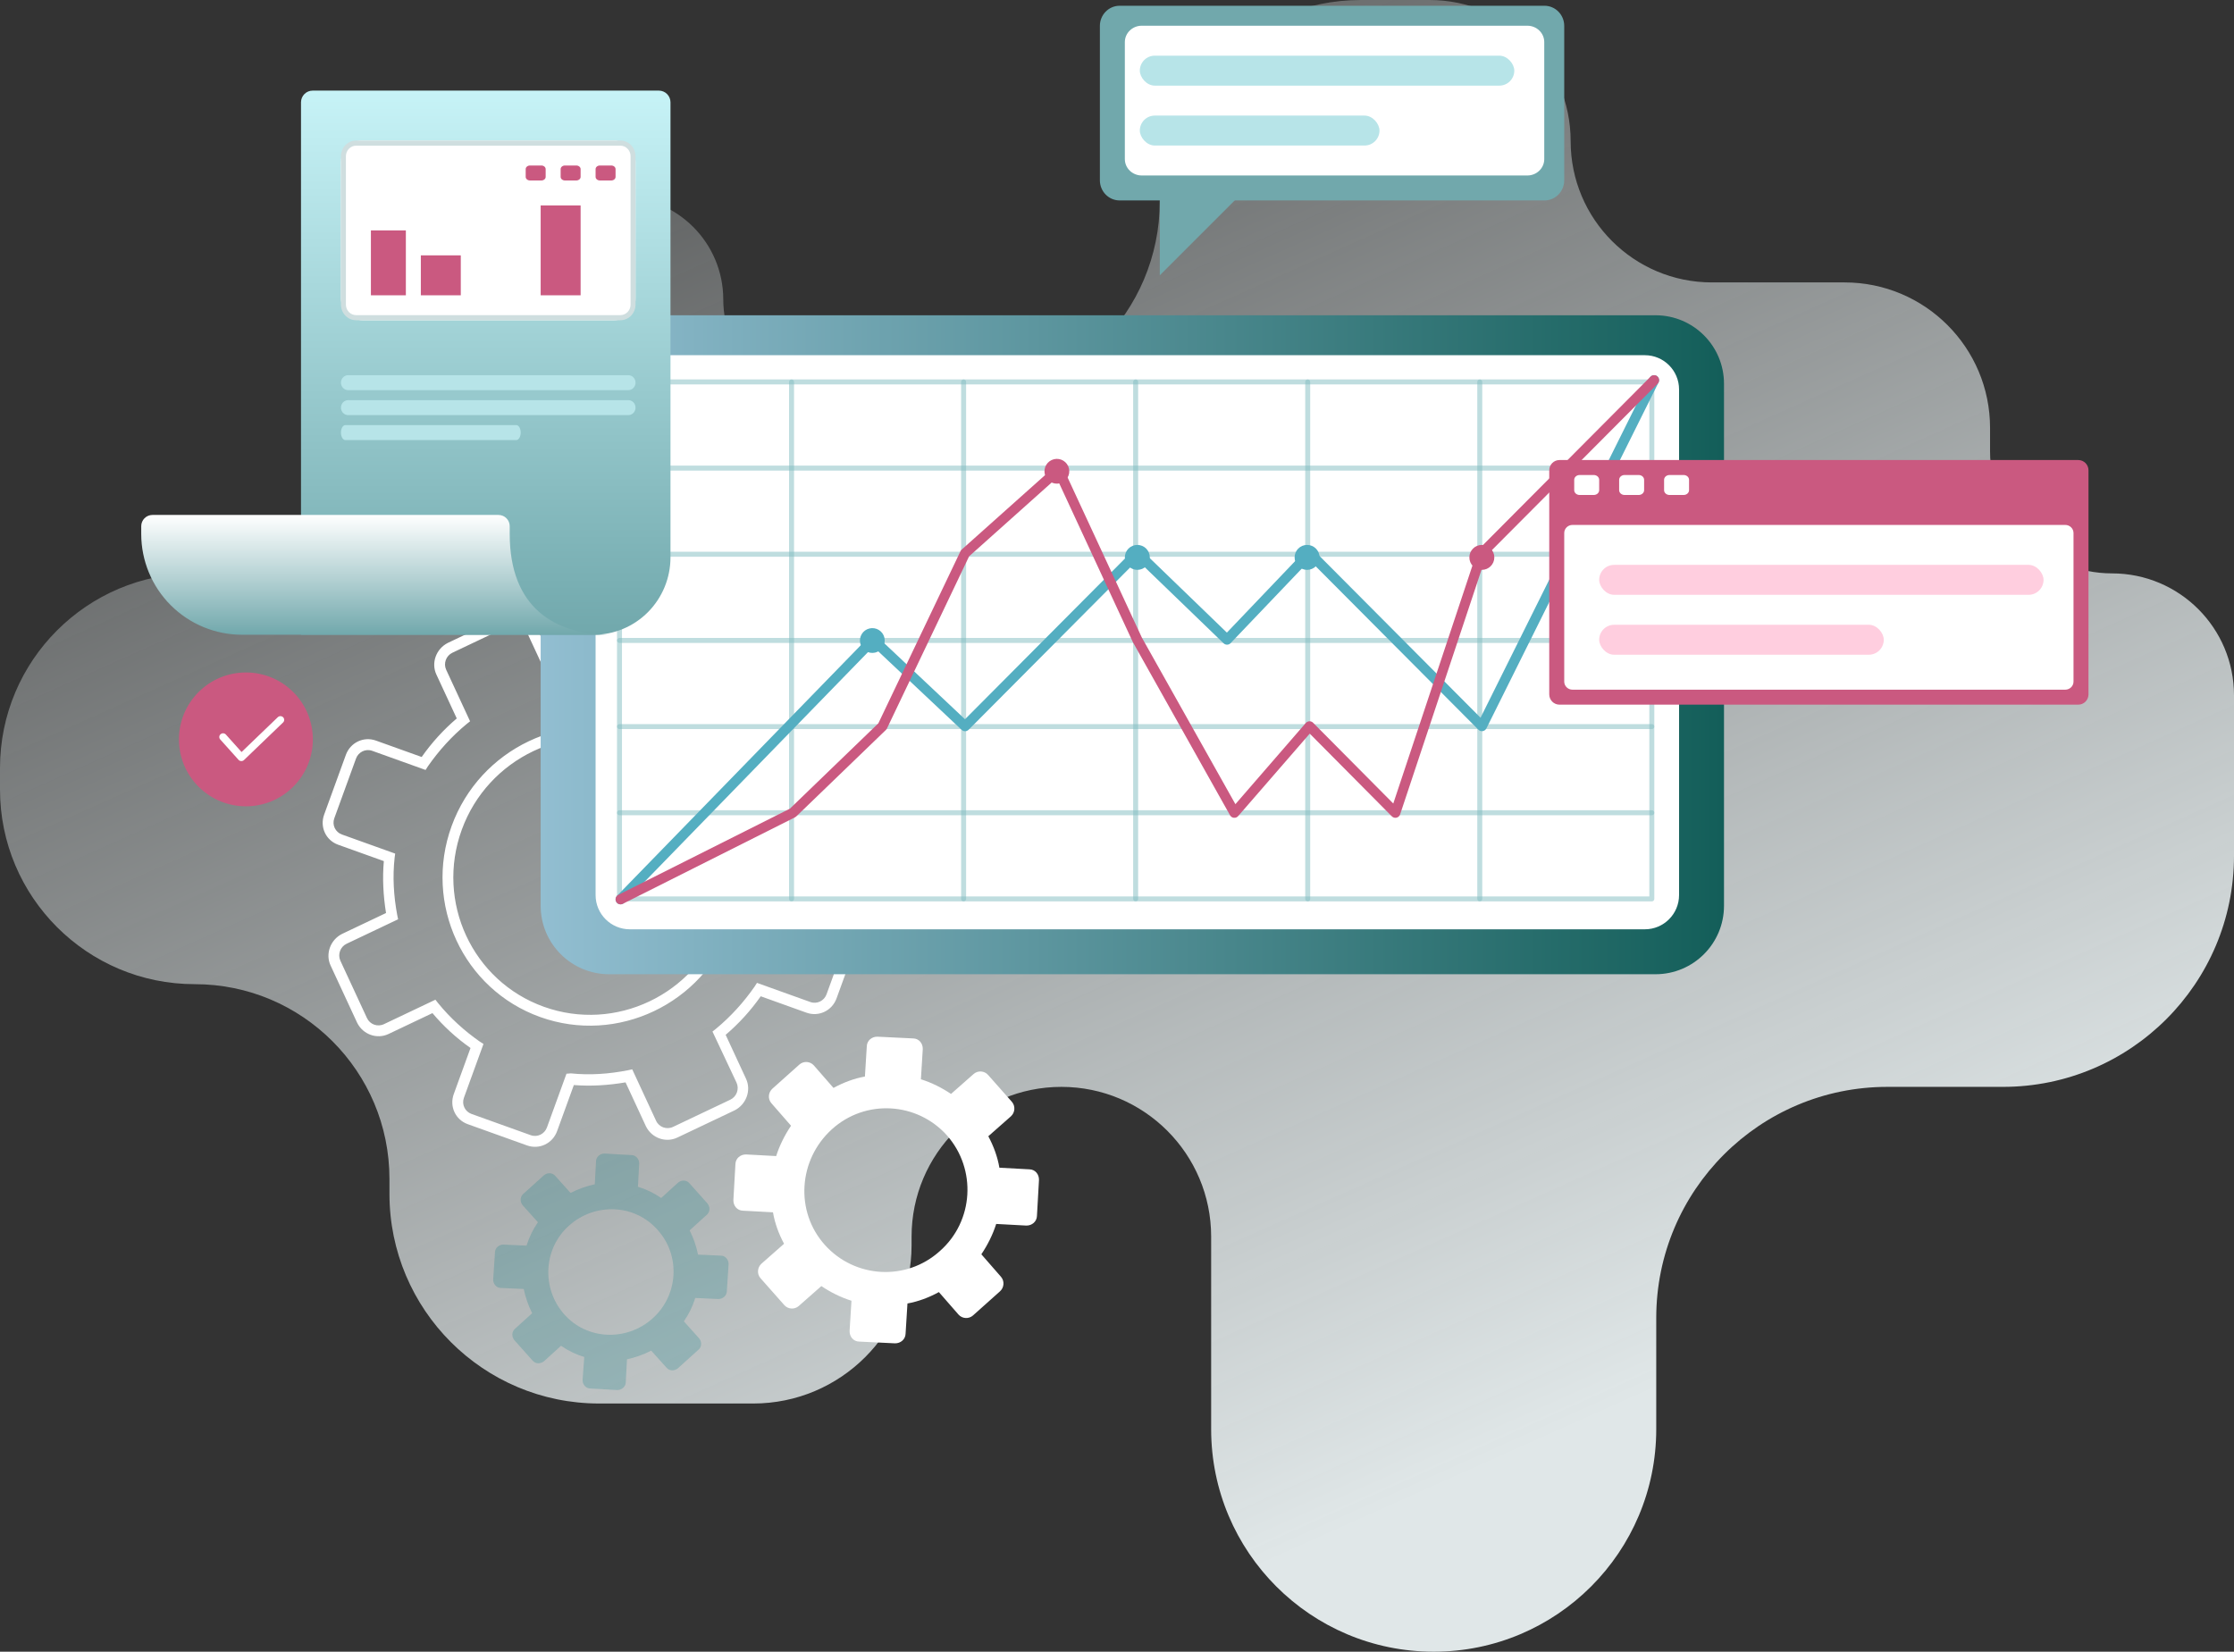 <svg width="522" height="386" viewBox="0 0 522 386" fill="none" xmlns="http://www.w3.org/2000/svg">
<rect x="0" y="0" width="522" height="386" fill="#333333" stroke="none"/>
<path d="M465 100L465 105.5C465 121.24 477.76 134 493.5 134C509.24 134 522 146.76 522 162.5L522 200C522 229.823 497.823 254 468 254L441 254C411.177 254 387 278.177 387 308L387 334C387 362.719 363.719 386 335 386C306.281 386 283 362.719 283 334L283 289C283 269.67 267.33 254 248 254C228.67 254 213 269.67 213 289L213 291C213 311.435 196.435 328 176 328L140 328C112.938 328 91 306.062 91 279L91 275.5C91 250.371 70.629 230 45.5 230C20.371 230 -1.54188e-05 209.629 -1.76157e-05 184.5L-1.80528e-05 179.5C-2.02496e-05 154.371 20.371 134 45.5 134L47 134C71.3 134 91 114.301 91 90L91 85C91 63.461 108.461 46 130 46L145 46C158.255 46 169 56.745 169 70C169 83.255 179.745 94 193 94L224 94C249.957 94 271 72.957 271 47C271 21.043 292.043 2.01035e-05 318 1.78342e-05L334 1.64355e-05C352.225 1.48422e-05 367 14.775 367 33C367 51.225 381.775 66 400 66L431 66C449.778 66 465 81.222 465 100Z" fill="url(#paint0_linear)"/>
<path d="M200.542 219.362L195.469 233.323C194.418 236.215 191.308 237.692 188.439 236.663L177.752 232.829C175.422 236.164 172.633 239.222 169.557 241.838L174.323 252.114C175.577 254.819 174.381 258.109 171.641 259.494L158.257 265.852C155.553 267.137 152.288 265.965 150.935 263.226L146.169 252.949C142.116 253.637 138.109 253.891 134.086 253.575L130.172 264.344C129.121 267.236 126.012 268.714 123.142 267.684L109.289 262.715C106.42 261.686 104.977 258.576 106.028 255.684L109.942 244.914C106.644 242.604 103.625 239.83 101.048 236.764L90.774 241.645C88.07 242.93 84.805 241.759 83.452 239.019L77.244 225.633C75.99 222.928 77.186 219.637 79.925 218.253L90.2 213.372C89.552 209.307 89.336 205.284 89.688 201.24L79.001 197.407C76.132 196.377 74.689 193.267 75.74 190.375L80.814 176.415C81.865 173.523 84.975 172.045 87.844 173.075L98.531 176.908C100.861 173.573 103.65 170.516 106.726 167.899L101.96 157.623C100.706 154.919 101.902 151.628 104.642 150.244L118.026 143.885C120.729 142.601 123.995 143.772 125.348 146.512L130.114 156.788C134.166 156.1 138.173 155.847 142.197 156.163L146.111 145.393C147.162 142.501 150.271 141.024 153.141 142.053L166.994 147.022C169.863 148.052 171.305 151.162 170.254 154.054L166.34 164.823C169.639 167.134 172.658 169.907 175.234 172.973L185.509 168.092C188.213 166.808 191.478 167.979 192.831 170.719L199.039 184.105C200.293 186.809 199.097 190.1 196.357 191.484L186.083 196.366C186.731 200.43 186.946 204.453 186.595 208.498L197.282 212.331C200.088 213.225 201.593 216.47 200.542 219.362ZM166.48 241.072L167.264 240.452C170.782 237.543 173.779 234.222 176.353 230.524L176.877 229.698L189.345 234.17C190.928 234.738 192.586 233.867 193.13 232.371L198.204 218.411C198.784 216.815 197.932 215.157 196.448 214.625L183.98 210.152L184.109 209.184C184.605 204.74 184.336 200.248 183.5 195.777L183.296 194.802L195.327 189.086C196.815 188.379 197.467 186.585 196.777 185.097L190.569 171.711C189.879 170.224 188.098 169.585 186.611 170.291L174.579 176.007L173.969 175.225C171.105 171.718 167.826 168.738 164.168 166.186L163.349 165.667L167.916 153.102C168.496 151.507 167.644 149.848 166.16 149.316L152.307 144.347C150.724 143.779 149.065 144.649 148.522 146.145L143.919 158.81L142.956 158.69C138.537 158.232 134.062 158.543 129.603 159.423L128.631 159.638L123.05 147.604C122.36 146.116 120.579 145.478 119.092 146.184L105.708 152.542C104.221 153.249 103.568 155.044 104.258 156.531L109.839 168.565L109.055 169.186C105.537 172.094 102.54 175.416 99.966 179.114L99.442 179.94L86.974 175.468C85.391 174.9 83.733 175.771 83.189 177.266L78.115 191.227C77.535 192.823 78.387 194.481 79.871 195.013L92.339 199.485L92.21 200.454C91.714 204.897 91.983 209.39 92.819 213.86L93.023 214.836L80.992 220.552C79.504 221.258 78.852 223.053 79.542 224.541L85.75 237.927C86.44 239.414 88.221 240.053 89.708 239.347L101.74 233.63L102.35 234.413C105.214 237.92 108.493 240.9 112.151 243.452L112.97 243.971L108.403 256.536C107.823 258.131 108.675 259.789 110.159 260.322L124.012 265.291C125.595 265.859 127.254 264.988 127.797 263.493L132.364 250.928L133.399 250.848C137.818 251.306 142.293 250.995 146.752 250.115L147.725 249.9L153.306 261.934C153.995 263.422 155.777 264.061 157.264 263.354L170.647 256.996C172.135 256.289 172.787 254.494 172.097 253.007L166.48 241.072ZM170.831 216.482C164.235 234.631 144.227 244.137 126.218 237.677C108.209 231.217 98.929 211.205 105.524 193.056C112.12 174.907 132.128 165.401 150.137 171.861C168.146 178.321 177.427 198.333 170.831 216.482ZM107.899 193.908C101.775 210.761 110.366 229.285 127.088 235.284C143.81 241.282 162.331 232.483 168.456 215.63C174.581 198.777 165.99 180.253 149.267 174.255C132.545 168.256 113.988 177.155 107.899 193.908Z" fill="white"/>
<path d="M227.483 251.006L222.216 255.651C220.057 254.2 217.691 253.013 215.181 252.225L215.617 245.17C215.656 243.831 214.722 242.707 213.389 242.68L205.034 242.273C203.701 242.245 202.574 243.193 202.535 244.531L202.098 251.586C199.585 252.036 197.125 252.956 194.755 254.246L190.172 248.996C189.301 248.007 187.77 247.908 186.778 248.792L180.482 254.42C179.49 255.303 179.379 256.841 180.25 257.83L184.833 263.081C183.37 265.26 182.168 267.646 181.361 270.173L174.339 269.794C173.006 269.766 171.879 270.714 171.84 272.052L171.365 280.446C171.326 281.784 172.261 282.908 173.593 282.936L180.616 283.315C181.043 285.835 181.939 288.297 183.204 290.667L177.937 295.312C176.945 296.196 176.834 297.733 177.705 298.722L183.258 304.997C184.129 305.986 185.66 306.085 186.652 305.201L191.92 300.556C194.078 302.007 196.444 303.194 198.955 303.983L198.518 311.038C198.479 312.376 199.414 313.5 200.746 313.528L209.102 313.935C210.434 313.963 211.562 313.015 211.6 311.677L212.037 304.622C214.55 304.171 217.01 303.251 219.381 301.961L223.963 307.212C224.834 308.201 226.365 308.299 227.357 307.416L233.653 301.788C234.645 300.904 234.756 299.366 233.885 298.378L229.302 293.127C230.765 290.948 231.967 288.562 232.774 286.034L239.796 286.414C241.129 286.441 242.256 285.494 242.295 284.155L242.77 275.762C242.809 274.424 241.875 273.299 240.542 273.272L233.519 272.892C233.092 270.373 232.196 267.91 230.931 265.54L236.198 260.895C237.191 260.012 237.302 258.474 236.43 257.485L230.877 251.21C230.006 250.221 228.475 250.123 227.483 251.006ZM219.624 292.358C211.786 299.461 199.739 298.743 192.73 290.931C185.722 283.119 186.537 271.017 194.376 263.914C202.214 256.811 214.261 257.529 221.27 265.341C228.242 273.252 227.525 285.39 219.624 292.358Z" fill="white"/>
<g opacity="0.6">
<path opacity="0.36" d="M158.495 276.335L154.49 279.968C152.791 278.795 150.983 277.921 149.066 277.345L149.355 271.928C149.384 270.924 148.612 269.971 147.612 269.95L141.256 269.584C140.256 269.563 139.3 270.347 139.271 271.351L138.982 276.769C137.036 277.197 135.117 277.86 133.323 278.794L129.738 274.803C129.028 273.985 127.894 274.028 127.109 274.648L122.283 279.001C121.463 279.721 121.497 280.86 122.107 281.642L125.692 285.633C124.51 287.35 123.624 289.173 123.035 291.103L117.642 290.857C116.642 290.836 115.686 291.62 115.657 292.624L115.24 299.01C115.211 300.014 115.983 300.967 116.983 300.988L122.376 301.233C122.786 303.183 123.431 305.105 124.346 306.898L120.341 310.532C119.52 311.251 119.554 312.39 120.165 313.173L124.46 317.982C125.17 318.8 126.304 318.757 127.089 318.137L131.094 314.504C132.794 315.677 134.602 316.551 136.519 317.127L136.13 322.509C136.101 323.512 136.874 324.466 137.873 324.487L144.23 324.852C145.229 324.873 146.185 324.089 146.214 323.085L146.503 317.668C148.449 317.239 150.368 316.576 152.162 315.642L155.747 319.633C156.457 320.452 157.592 320.408 158.376 319.788L163.202 315.435C164.023 314.716 163.989 313.577 163.378 312.794L159.793 308.803C160.976 307.086 161.862 305.263 162.451 303.334L167.844 303.579C168.843 303.6 169.799 302.816 169.828 301.812L170.246 295.427C170.275 294.423 169.502 293.469 168.503 293.449L163.109 293.203C162.699 291.253 162.054 289.331 161.139 287.538L165.144 283.905C165.965 283.185 165.931 282.046 165.32 281.264L161.025 276.454C160.378 275.771 159.28 275.715 158.495 276.335ZM152.411 308.182C146.322 313.546 137.066 313.154 131.774 307.085C126.482 301.017 126.95 291.719 133.039 286.355C139.127 280.99 148.383 281.382 153.675 287.451C159.102 293.455 158.499 302.817 152.411 308.182Z" fill="#007880"/>
</g>
<g opacity="0.18">
<path opacity="0.18" d="M157.146 83.886L152.185 88.303C150.126 86.888 147.823 85.836 145.51 85.119L145.901 78.498C146.002 77.295 144.969 76.135 143.772 76.043L135.885 75.579C134.687 75.487 133.524 76.534 133.422 77.738L133.031 84.359C130.617 84.844 128.292 85.7 126.093 86.826L121.735 81.882C120.864 80.893 119.432 80.83 118.539 81.749L112.586 87.049C111.594 87.933 111.519 89.371 112.427 90.26L116.785 95.204C115.358 97.284 114.291 99.606 113.557 101.934L106.966 101.597C105.769 101.505 104.605 102.552 104.504 103.756L103.976 111.679C103.874 112.882 104.908 114.042 106.105 114.134L112.696 114.471C113.159 116.891 113.992 119.218 115.096 121.417L110.135 125.834C109.143 126.718 109.068 128.156 109.975 129.045L115.205 134.979C116.076 135.967 117.508 136.031 118.401 135.112L123.362 130.695C125.421 132.11 127.724 133.162 130.037 133.879L129.646 140.5C129.545 141.703 130.578 142.863 131.776 142.954L139.663 143.419C140.86 143.511 142.024 142.463 142.125 141.26L142.516 134.639C144.93 134.154 147.255 133.298 149.454 132.171L153.812 137.116C154.683 138.105 156.115 138.168 157.008 137.249L162.961 131.949C163.953 131.065 164.028 129.627 163.12 128.738L158.763 123.793C160.189 121.714 161.256 119.392 161.99 117.064L168.581 117.401C169.778 117.493 170.942 116.445 171.043 115.242L171.572 107.319C171.673 106.115 170.64 104.956 169.442 104.864L162.852 104.527C162.388 102.107 161.555 99.779 160.452 97.581L165.413 93.163C166.405 92.28 166.48 90.842 165.572 89.953L160.343 84.019C159.534 83.166 158.102 83.103 157.146 83.886ZM149.715 123.137C142.255 129.813 130.839 129.209 124.252 121.774C117.666 114.339 118.364 102.87 125.823 96.195C133.283 89.519 144.699 90.124 151.285 97.558C157.871 104.993 157.174 116.462 149.715 123.137Z" stroke="#292B2B" stroke-miterlimit="10"/>
</g>
<path d="M386.833 73.677H142.333C133.497 73.677 126.333 80.841 126.333 89.677V211.677C126.333 220.514 133.497 227.677 142.333 227.677H386.833C395.67 227.677 402.833 220.514 402.833 211.677V89.677C402.833 80.841 395.67 73.677 386.833 73.677Z" fill="url(#paint1_linear)"/>
<path d="M384.333 83.01H147.167C142.748 83.01 139.167 86.592 139.167 91.01V209.177C139.167 213.595 142.748 217.177 147.167 217.177H384.333C388.751 217.177 392.333 213.595 392.333 209.177V91.01C392.333 86.592 388.751 83.01 384.333 83.01Z" fill="white"/>
<g opacity="0.5">
<path opacity="0.5" d="M385.968 210.656H144.752C144.597 210.656 144.449 210.595 144.34 210.486C144.23 210.376 144.169 210.228 144.169 210.074V89.258C144.169 89.104 144.23 88.956 144.34 88.846C144.449 88.737 144.597 88.676 144.752 88.676H385.968C386.123 88.676 386.271 88.737 386.38 88.846C386.489 88.956 386.551 89.104 386.551 89.258V210.074C386.551 210.228 386.489 210.376 386.38 210.486C386.271 210.595 386.123 210.656 385.968 210.656ZM145.334 209.491H385.385V89.841H145.334V209.491Z" fill="#007880"/>
<path opacity="0.5" d="M385.968 190.52H144.751C144.597 190.52 144.448 190.459 144.339 190.349C144.23 190.24 144.168 190.092 144.168 189.937C144.168 189.783 144.23 189.635 144.339 189.526C144.448 189.416 144.597 189.355 144.751 189.355H385.968C386.122 189.355 386.27 189.416 386.38 189.526C386.489 189.635 386.55 189.783 386.55 189.937C386.55 190.092 386.489 190.24 386.38 190.349C386.27 190.459 386.122 190.52 385.968 190.52Z" fill="#007880"/>
<path opacity="0.5" d="M385.968 170.384H144.751C144.597 170.384 144.448 170.322 144.339 170.213C144.23 170.104 144.168 169.956 144.168 169.801C144.168 169.647 144.23 169.499 144.339 169.389C144.448 169.28 144.597 169.219 144.751 169.219H385.968C386.122 169.219 386.27 169.28 386.38 169.389C386.489 169.499 386.55 169.647 386.55 169.801C386.55 169.956 386.489 170.104 386.38 170.213C386.27 170.322 386.122 170.384 385.968 170.384Z" fill="#007880"/>
<path opacity="0.5" d="M385.968 150.247H144.751C144.597 150.247 144.448 150.186 144.339 150.076C144.23 149.967 144.168 149.819 144.168 149.665C144.168 149.51 144.23 149.362 144.339 149.253C144.448 149.143 144.597 149.082 144.751 149.082H385.968C386.122 149.082 386.27 149.143 386.38 149.253C386.489 149.362 386.55 149.51 386.55 149.665C386.55 149.819 386.489 149.967 386.38 150.076C386.27 150.186 386.122 150.247 385.968 150.247Z" fill="#007880"/>
<path opacity="0.5" d="M385.968 130.111H144.751C144.597 130.111 144.448 130.049 144.339 129.94C144.23 129.831 144.168 129.683 144.168 129.528C144.168 129.374 144.23 129.226 144.339 129.116C144.448 129.007 144.597 128.946 144.751 128.946H385.968C386.122 128.946 386.27 129.007 386.38 129.116C386.489 129.226 386.55 129.374 386.55 129.528C386.55 129.683 386.489 129.831 386.38 129.94C386.27 130.049 386.122 130.111 385.968 130.111Z" fill="#007880"/>
<path opacity="0.5" d="M385.968 109.977H144.751C144.597 109.977 144.448 109.916 144.339 109.807C144.23 109.698 144.168 109.549 144.168 109.395C144.168 109.24 144.23 109.092 144.339 108.983C144.448 108.874 144.597 108.812 144.751 108.812H385.968C386.122 108.812 386.27 108.874 386.38 108.983C386.489 109.092 386.55 109.24 386.55 109.395C386.55 109.549 386.489 109.698 386.38 109.807C386.27 109.916 386.122 109.977 385.968 109.977Z" fill="#007880"/>
<path opacity="0.5" d="M345.765 210.656C345.61 210.656 345.462 210.595 345.353 210.486C345.243 210.376 345.182 210.228 345.182 210.074V89.258C345.182 89.104 345.243 88.956 345.353 88.846C345.462 88.737 345.61 88.676 345.765 88.676C345.919 88.676 346.068 88.737 346.177 88.846C346.286 88.956 346.347 89.104 346.347 89.258V210.074C346.347 210.228 346.286 210.376 346.177 210.486C346.068 210.595 345.919 210.656 345.765 210.656Z" fill="#007880"/>
<path opacity="0.5" d="M305.562 210.656C305.408 210.656 305.259 210.595 305.15 210.486C305.041 210.376 304.979 210.228 304.979 210.074V89.258C304.979 89.104 305.041 88.956 305.15 88.846C305.259 88.737 305.408 88.676 305.562 88.676C305.717 88.676 305.865 88.737 305.974 88.846C306.083 88.956 306.145 89.104 306.145 89.258V210.074C306.145 210.228 306.083 210.376 305.974 210.486C305.865 210.595 305.717 210.656 305.562 210.656Z" fill="#007880"/>
<path opacity="0.5" d="M265.359 210.656C265.204 210.656 265.056 210.595 264.947 210.486C264.838 210.376 264.776 210.228 264.776 210.074V89.258C264.776 89.104 264.838 88.956 264.947 88.846C265.056 88.737 265.204 88.676 265.359 88.676C265.514 88.676 265.662 88.737 265.771 88.846C265.88 88.956 265.942 89.104 265.942 89.258V210.074C265.942 210.228 265.88 210.376 265.771 210.486C265.662 210.595 265.514 210.656 265.359 210.656Z" fill="#007880"/>
<path opacity="0.5" d="M225.157 210.656C225.002 210.656 224.854 210.595 224.745 210.486C224.636 210.376 224.574 210.228 224.574 210.074V89.258C224.574 89.104 224.636 88.956 224.745 88.846C224.854 88.737 225.002 88.676 225.157 88.676C225.311 88.676 225.46 88.737 225.569 88.846C225.678 88.956 225.74 89.104 225.74 89.258V210.074C225.74 210.228 225.678 210.376 225.569 210.486C225.46 210.595 225.311 210.656 225.157 210.656Z" fill="#007880"/>
<path opacity="0.5" d="M184.954 210.656C184.8 210.656 184.652 210.595 184.542 210.486C184.433 210.376 184.372 210.228 184.372 210.074V89.258C184.372 89.104 184.433 88.956 184.542 88.846C184.652 88.737 184.8 88.676 184.954 88.676C185.109 88.676 185.257 88.737 185.366 88.846C185.475 88.956 185.537 89.104 185.537 89.258V210.074C185.537 210.228 185.475 210.376 185.366 210.486C185.257 210.595 185.109 210.656 184.954 210.656Z" fill="#007880"/>
</g>
<path d="M144.998 211.344C144.769 211.343 144.545 211.275 144.354 211.148C144.163 211.021 144.013 210.84 143.924 210.628C143.835 210.416 143.811 210.182 143.853 209.956C143.896 209.73 144.004 209.522 144.164 209.357L203.191 148.672C203.405 148.453 203.695 148.327 204.001 148.32C204.306 148.314 204.602 148.428 204.825 148.637L225.483 168.087L264.94 128.435C265.156 128.219 265.448 128.095 265.753 128.092C266.059 128.089 266.353 128.206 266.574 128.418L286.674 147.839L305.168 128.459C305.276 128.347 305.405 128.257 305.548 128.194C305.69 128.132 305.844 128.099 305.999 128.096C306.313 128.097 306.615 128.221 306.839 128.441L345.947 167.733L385.48 88.277C385.627 88.014 385.868 87.818 386.155 87.729C386.442 87.64 386.752 87.666 387.021 87.8C387.289 87.935 387.496 88.168 387.598 88.451C387.699 88.735 387.688 89.047 387.566 89.322L347.312 170.235C347.228 170.4 347.107 170.543 346.957 170.652C346.808 170.761 346.634 170.832 346.452 170.861C346.269 170.889 346.083 170.874 345.907 170.816C345.732 170.758 345.572 170.659 345.442 170.527L306.028 130.937L287.552 150.299C287.446 150.41 287.319 150.5 287.178 150.562C287.037 150.624 286.886 150.657 286.732 150.66C286.579 150.663 286.426 150.635 286.283 150.579C286.14 150.523 286.009 150.438 285.899 150.331L265.772 130.902L226.326 170.545C226.111 170.759 225.823 170.882 225.52 170.887C225.217 170.892 224.925 170.779 224.704 170.571L204.052 151.127L145.823 210.99C145.716 211.1 145.588 211.189 145.446 211.249C145.304 211.31 145.152 211.342 144.998 211.344Z" fill="#54AEC1"/>
<path d="M204.498 152.51C206.056 152.143 207.021 150.582 206.653 149.024C206.286 147.467 204.724 146.502 203.166 146.87C201.608 147.237 200.643 148.798 201.011 150.356C201.379 151.913 202.94 152.878 204.498 152.51Z" fill="#54AEC1"/>
<path d="M265.75 133.177C267.361 133.177 268.667 131.871 268.667 130.26C268.667 128.65 267.361 127.344 265.75 127.344C264.139 127.344 262.833 128.65 262.833 130.26C262.833 131.871 264.139 133.177 265.75 133.177Z" fill="#54AEC1"/>
<path d="M305.417 133.177C307.027 133.177 308.333 131.871 308.333 130.26C308.333 128.65 307.027 127.344 305.417 127.344C303.806 127.344 302.5 128.65 302.5 130.26C302.5 131.871 303.806 133.177 305.417 133.177Z" fill="#54AEC1"/>
<path d="M145.001 211.344C144.738 211.344 144.483 211.255 144.276 211.092C144.07 210.928 143.925 210.699 143.864 210.443C143.804 210.186 143.832 209.916 143.943 209.677C144.055 209.438 144.244 209.244 144.479 209.127L184.567 188.987L205.24 169.035L224.441 128.786C224.512 128.644 224.611 128.518 224.733 128.417L246.559 108.915C246.695 108.794 246.857 108.706 247.033 108.658C247.209 108.611 247.393 108.606 247.571 108.643C247.749 108.68 247.917 108.758 248.059 108.871C248.202 108.985 248.316 109.13 248.393 109.295L266.795 148.978L288.667 187.934L305.107 168.965C305.211 168.843 305.34 168.745 305.485 168.675C305.629 168.606 305.786 168.567 305.946 168.561C306.108 168.553 306.27 168.579 306.421 168.639C306.572 168.698 306.708 168.79 306.821 168.906L325.556 187.782L345.136 128.92C345.195 128.747 345.295 128.59 345.427 128.464L385.672 88.021C385.781 87.912 385.909 87.826 386.051 87.767C386.192 87.708 386.344 87.677 386.497 87.677C386.65 87.677 386.802 87.707 386.944 87.765C387.086 87.824 387.214 87.91 387.323 88.018C387.432 88.127 387.518 88.256 387.577 88.398C387.636 88.54 387.666 88.692 387.666 88.846C387.667 88.999 387.637 89.151 387.578 89.294C387.52 89.436 387.434 89.565 387.326 89.674L347.247 129.92L327.154 190.324C327.091 190.513 326.98 190.683 326.833 190.817C326.686 190.952 326.507 191.046 326.313 191.092C326.119 191.137 325.917 191.132 325.726 191.077C325.535 191.022 325.361 190.919 325.22 190.777L306.037 171.448L289.309 190.722C289.186 190.863 289.031 190.972 288.858 191.041C288.684 191.109 288.496 191.135 288.31 191.116C288.125 191.097 287.946 191.033 287.79 190.93C287.634 190.828 287.505 190.689 287.413 190.526L264.716 150.083C264.701 150.06 264.689 150.03 264.675 150.004L246.917 111.708L226.436 130.02L207.247 170.249C207.186 170.375 207.103 170.489 207.002 170.585L186.048 190.806C185.962 190.889 185.864 190.958 185.757 191.011L145.512 211.23C145.352 211.306 145.178 211.346 145.001 211.344Z" fill="#CA5980"/>
<path d="M247.617 112.956C249.175 112.588 250.14 111.027 249.773 109.47C249.405 107.912 247.844 106.947 246.286 107.315C244.727 107.682 243.762 109.243 244.13 110.801C244.498 112.358 246.059 113.323 247.617 112.956Z" fill="#CA5980"/>
<path d="M346.25 133.177C347.861 133.177 349.167 131.871 349.167 130.26C349.167 128.65 347.861 127.344 346.25 127.344C344.639 127.344 343.333 128.65 343.333 130.26C343.333 131.871 344.639 133.177 346.25 133.177Z" fill="#CA5980"/>
<path d="M121.667 55.01H111.167V69.01H121.667V55.01Z" fill="#CA5980"/>
<path d="M485.611 107.51H364.389C363.07 107.51 362 108.584 362 109.909V162.279C362 163.603 363.07 164.677 364.389 164.677H485.611C486.93 164.677 488 163.603 488 162.279V109.909C488 108.584 486.93 107.51 485.611 107.51Z" fill="#CA5980"/>
<path d="M482.572 122.677H367.428C366.363 122.677 365.5 123.524 365.5 124.567V159.287C365.5 160.331 366.363 161.177 367.428 161.177H482.572C483.637 161.177 484.5 160.331 484.5 159.287V124.567C484.5 123.524 483.637 122.677 482.572 122.677Z" fill="white"/>
<path d="M372.402 111.01H369.098C368.399 111.01 367.833 111.514 367.833 112.135V114.553C367.833 115.174 368.399 115.677 369.098 115.677H372.402C373.1 115.677 373.666 115.174 373.666 114.553V112.135C373.666 111.514 373.1 111.01 372.402 111.01Z" fill="white"/>
<path d="M382.902 111.01H379.598C378.9 111.01 378.333 111.514 378.333 112.135V114.553C378.333 115.174 378.9 115.677 379.598 115.677H382.902C383.601 115.677 384.167 115.174 384.167 114.553V112.135C384.167 111.514 383.601 111.01 382.902 111.01Z" fill="white"/>
<path d="M393.402 111.01H390.098C389.4 111.01 388.833 111.514 388.833 112.135V114.553C388.833 115.174 389.4 115.677 390.098 115.677H393.402C394.101 115.677 394.667 115.174 394.667 114.553V112.135C394.667 111.514 394.101 111.01 393.402 111.01Z" fill="white"/>
<rect x="373.667" y="132.01" width="103.833" height="7" rx="3.5" fill="#FFCEDF"/>
<rect x="373.667" y="146.01" width="66.5" height="7" rx="3.5" fill="#FFCEDF"/>
<path d="M360.876 1.344H261.625C259.07 1.344 257 3.451 257 6.05V42.138C257 44.737 259.07 46.844 261.625 46.844H360.876C363.43 46.844 365.5 44.737 365.5 42.138V6.05C365.5 3.451 363.43 1.344 360.876 1.344Z" fill="#71A8AC"/>
<path d="M271 40.046V64.344L299 36.344C299 36.344 271.57 40.046 271 40.046Z" fill="#71A8AC"/>
<path d="M356.883 6.01H266.784C264.602 6.01 262.833 7.724 262.833 9.839V37.182C262.833 39.296 264.602 41.01 266.784 41.01H356.883C359.065 41.01 360.833 39.296 360.833 37.182V9.839C360.833 7.724 359.065 6.01 356.883 6.01Z" fill="white"/>
<rect x="266.333" y="13.011" width="87.5" height="7" rx="3.5" fill="#B7E4E8"/>
<rect x="266.333" y="27.011" width="56" height="7" rx="3.5" fill="#B7E4E8"/>
<path d="M73.049 21.177H153.968C154.683 21.181 155.368 21.469 155.873 21.979C156.379 22.488 156.664 23.179 156.667 23.899V130.254C156.667 132.63 156.203 134.982 155.3 137.177C154.398 139.371 153.076 141.366 151.409 143.045C149.742 144.725 147.763 146.058 145.585 146.967C143.407 147.876 141.073 148.344 138.716 148.344H70.334V23.899C70.337 23.176 70.624 22.483 71.133 21.973C71.642 21.462 72.331 21.176 73.049 21.177Z" fill="url(#paint2_linear)"/>
<path d="M119.099 124.8V122.966C119.1 122.621 119.032 122.28 118.901 121.962C118.769 121.644 118.576 121.355 118.332 121.112C118.089 120.868 117.8 120.675 117.482 120.543C117.163 120.412 116.822 120.344 116.478 120.344H35.621C35.277 120.344 34.936 120.412 34.618 120.543C34.299 120.675 34.01 120.868 33.767 121.112C33.523 121.355 33.33 121.644 33.199 121.962C33.067 122.28 33 122.621 33 122.966V124.8C33 131.044 35.483 137.033 39.903 141.448C44.322 145.863 50.317 148.344 56.567 148.344H142.667C129.652 148.344 119.099 142.05 119.099 124.8Z" fill="url(#paint3_linear)"/>
<path d="M146.809 91.177H81.358C80.909 91.177 80.479 90.993 80.162 90.664C79.845 90.336 79.666 89.891 79.666 89.427C79.666 88.963 79.845 88.518 80.162 88.19C80.479 87.861 80.909 87.677 81.358 87.677H146.809C147.257 87.677 147.687 87.861 148.005 88.19C148.322 88.518 148.5 88.963 148.5 89.427C148.5 89.891 148.322 90.336 148.005 90.664C147.687 90.993 147.257 91.177 146.809 91.177Z" fill="#B7E4E8"/>
<path d="M146.809 97.01H81.358C80.909 97.01 80.479 96.826 80.162 96.498C79.845 96.17 79.666 95.725 79.666 95.26C79.666 94.796 79.845 94.351 80.162 94.023C80.479 93.695 80.909 93.51 81.358 93.51H146.809C147.257 93.51 147.687 93.695 148.005 94.023C148.322 94.351 148.5 94.796 148.5 95.26C148.5 95.725 148.322 96.17 148.005 96.498C147.687 96.826 147.257 97.01 146.809 97.01Z" fill="#B7E4E8"/>
<path d="M120.635 102.844H80.698C80.425 102.844 80.162 102.659 79.969 102.331C79.775 102.003 79.666 101.558 79.666 101.094C79.666 100.63 79.775 100.185 79.969 99.856C80.162 99.528 80.425 99.344 80.698 99.344H120.635C120.908 99.344 121.171 99.528 121.364 99.856C121.558 100.185 121.667 100.63 121.667 101.094C121.667 101.558 121.558 102.003 121.364 102.331C121.171 102.659 120.908 102.844 120.635 102.844Z" fill="#B7E4E8"/>
<path d="M68.519 183.854C74.629 177.746 74.629 167.843 68.519 161.736C62.41 155.628 52.505 155.628 46.395 161.736C40.286 167.843 40.286 177.746 46.395 183.854C52.505 189.961 62.41 189.961 68.519 183.854Z" fill="#CA5980"/>
<path d="M56.397 177.862H56.364C56.246 177.858 56.129 177.83 56.021 177.781C55.913 177.731 55.817 177.661 55.737 177.574L51.463 172.813C51.386 172.728 51.326 172.628 51.288 172.521C51.251 172.413 51.234 172.3 51.241 172.186C51.248 172.072 51.278 171.961 51.328 171.859C51.379 171.756 51.449 171.665 51.536 171.589C51.622 171.514 51.723 171.456 51.833 171.418C51.942 171.381 52.058 171.365 52.174 171.372C52.289 171.379 52.402 171.408 52.507 171.457C52.611 171.507 52.704 171.576 52.781 171.661L56.444 175.749L64.912 167.608C65.078 167.448 65.303 167.359 65.536 167.362C65.769 167.364 65.992 167.457 66.155 167.621C66.319 167.785 66.409 168.006 66.406 168.235C66.404 168.464 66.309 168.683 66.142 168.843L57.012 177.62C56.847 177.776 56.626 177.863 56.397 177.862Z" fill="white"/>
<rect x="79.666" y="32.844" width="68.833" height="42" rx="5" fill="white"/>
<path d="M94.834 53.844H86.667V69.01H94.834V53.844Z" fill="#CA5980"/>
<path d="M107.667 59.677H98.334V69.011H107.667V59.677Z" fill="#CA5980"/>
<path d="M144.957 74.844H83.212C82.272 74.843 81.371 74.457 80.707 73.771C80.042 73.084 79.668 72.153 79.666 71.182V36.508C79.668 35.537 80.042 34.606 80.707 33.919C81.371 33.232 82.272 32.845 83.212 32.844H144.957C145.897 32.845 146.798 33.232 147.462 33.919C148.126 34.606 148.499 35.537 148.5 36.508V71.182C148.499 72.153 148.126 73.084 147.461 73.77C146.797 74.457 145.897 74.843 144.957 74.844ZM83.212 34.042C82.579 34.043 81.973 34.303 81.526 34.765C81.078 35.228 80.827 35.854 80.826 36.508V71.182C80.827 71.836 81.079 72.462 81.526 72.924C81.973 73.386 82.58 73.645 83.212 73.645H144.957C145.589 73.644 146.195 73.385 146.642 72.923C147.088 72.461 147.34 71.835 147.34 71.182V36.508C147.34 35.855 147.089 35.228 146.643 34.766C146.196 34.303 145.59 34.043 144.957 34.042H83.212Z" fill="#CFDEDF"/>
<path d="M126.49 38.677H123.844C123.286 38.677 122.833 39.054 122.833 39.519V41.335C122.833 41.8 123.286 42.177 123.844 42.177H126.49C127.048 42.177 127.5 41.8 127.5 41.335V39.519C127.5 39.054 127.048 38.677 126.49 38.677Z" fill="#CA5980"/>
<path d="M134.656 38.677H132.01C131.452 38.677 131 39.054 131 39.519V41.335C131 41.8 131.452 42.177 132.01 42.177H134.656C135.214 42.177 135.667 41.8 135.667 41.335V39.519C135.667 39.054 135.214 38.677 134.656 38.677Z" fill="#CA5980"/>
<path d="M142.823 38.677H140.177C139.619 38.677 139.167 39.054 139.167 39.519V41.335C139.167 41.8 139.619 42.177 140.177 42.177H142.823C143.381 42.177 143.833 41.8 143.833 41.335V39.519C143.833 39.054 143.381 38.677 142.823 38.677Z" fill="#CA5980"/>
<path d="M135.667 48.011H126.333V69.01H135.667V48.011Z" fill="#CA5980"/>
<defs>
<linearGradient id="paint0_linear" x1="348.688" y1="342.228" x2="148.574" y2="-105.03" gradientUnits="userSpaceOnUse">
<stop stop-color="#E0E7E8"/>
<stop offset="1" stop-color="#E0E7E8" stop-opacity="0"/>
</linearGradient>
<linearGradient id="paint1_linear" x1="126.279" y1="150.695" x2="402.753" y2="150.695" gradientUnits="userSpaceOnUse">
<stop stop-color="#92BED1"/>
<stop offset="1" stop-color="#135E59"/>
</linearGradient>
<linearGradient id="paint2_linear" x1="113.5" y1="21.177" x2="113.5" y2="148.344" gradientUnits="userSpaceOnUse">
<stop stop-color="#C7F3F7"/>
<stop offset="1" stop-color="#71A8AC"/>
</linearGradient>
<linearGradient id="paint3_linear" x1="87.833" y1="120.344" x2="87.833" y2="148.344" gradientUnits="userSpaceOnUse">
<stop stop-color="white"/>
<stop offset="1" stop-color="#71A8AC"/>
</linearGradient>
</defs>
</svg>
